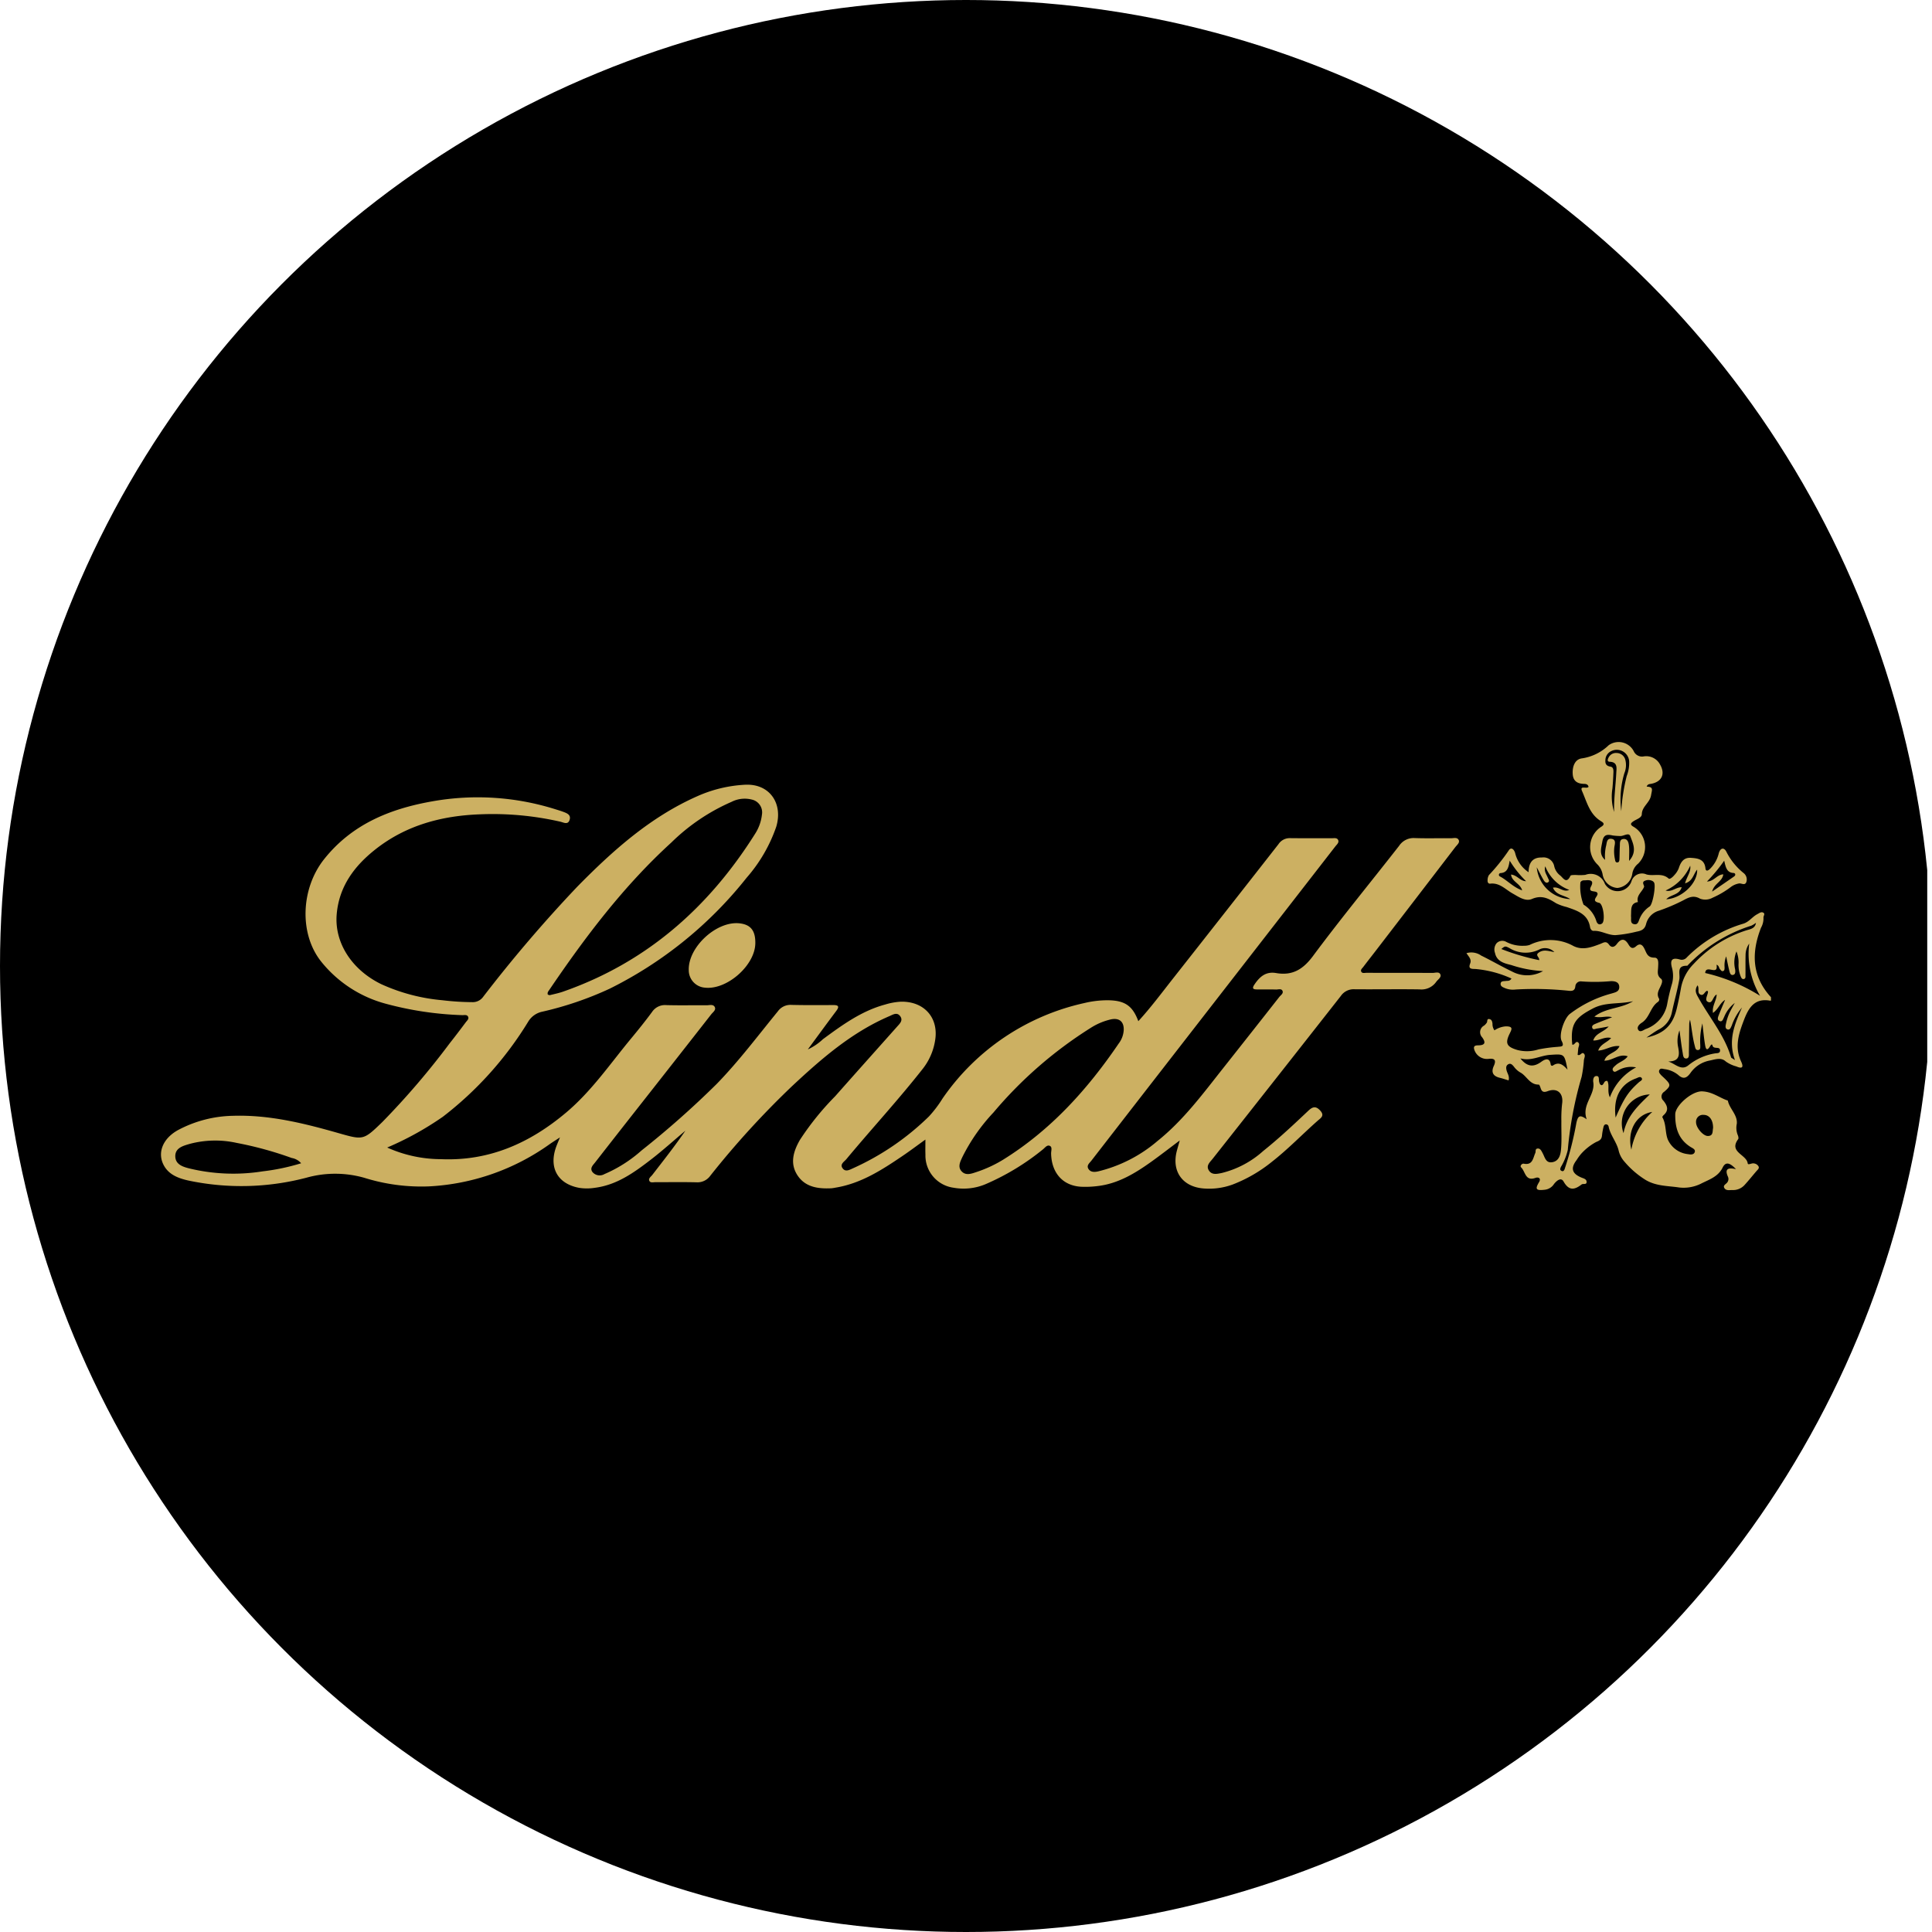 <?xml version='1.0' encoding='utf-8'?>
<svg xmlns="http://www.w3.org/2000/svg" viewBox="0 0 300 300" width="300" height="300">
  <defs><clipPath id="bz_circular_clip"><circle cx="150.0" cy="150.0" r="150.0" /></clipPath></defs><g clip-path="url(#bz_circular_clip)"><rect x="-0.739" width="300" height="300" />
  <g>
    <path d="M275,155.349c-.039.013-.082.044-.118.038-2.442-.449-3.364,1.123-4.088,3.014-.8,2.088-1.48,4.154-.453,6.386.206.448.605,1.397-.735.802a4.986,4.986,0,0,1-1.624-.76c-.749-.696-1.682-.308-2.51-.146a4.712,4.712,0,0,0-2.974,1.922c-.561.781-1.101,1.056-1.917.301a4.235,4.235,0,0,0-2.168-.9c-.277-.052-.602-.177-.764.185-.118.263.055.483.216.671s.356.349.536.521c1.063,1.021,1.1,1.212.016,2.143a.864.864,0,0,0-.128,1.386c.626.771.896,1.501.014,2.267-.088.077-.204.259-.172.315.62,1.068.413,2.342.836,3.429a3.864,3.864,0,0,0,3.149,2.292c.363.069.84.12,1.018-.261.212-.455-.288-.648-.572-.822-1.938-1.187-2.466-3.018-2.43-5.126.023-1.332,2.583-3.612,4.189-3.539,1.519.069,2.525.884,3.761,1.355.077.029.21.054.22.101.269,1.272,1.517,2.185,1.389,3.569a3.013,3.013,0,0,0,.119,1.691c.1.209.194.565.09.706-1.496,2.024,1.308,2.373,1.483,3.761.039.308.594-.05.914-.002a.976.976,0,0,1,.736.416c.208.332-.062.521-.253.741-.625.721-1.218,1.47-1.861,2.174a2.393,2.393,0,0,1-1.894.811c-.445-.013-.989.144-1.266-.311-.269-.441.292-.608.47-.903a.85.85,0,0,0,.098-.828c-.453-1.003-.288-1.562,1.238-1.202-.851-.881-1.558-1.3-2.075-.244-.718,1.463-2.167,1.88-3.401,2.518a6.078,6.078,0,0,1-3.364.57c-1.807-.274-3.74-.179-5.444-1.33a13.775,13.775,0,0,1-3.019-2.658,3.954,3.954,0,0,1-.911-1.707c-.299-1.336-1.286-2.392-1.563-3.744a.418.418,0,0,0-.442-.363c-.24.028-.321.255-.366.455a9.498,9.498,0,0,0-.216,1.222c-.052.594-.272.812-.91,1.062a8.606,8.606,0,0,0-2.301,1.799,6.95,6.95,0,0,0-.729.996c-.974,1.264-.749,2.111.737,2.728.344.143.802.233.808.672.006.505-.541.217-.778.401-1.102.854-1.965,1.012-2.802-.461-.414-.729-1.123-.072-1.493.404a1.947,1.947,0,0,1-1.492.883c-1.305.148-1.463-.113-.816-1.193.349-.582-.09-.825-.569-.652-1.581.573-1.556-.997-2.211-1.623-.256-.244.133-.636.392-.585,1.399.277,1.435-.852,1.798-1.65.11-.242-.059-.657.355-.701.395-.042.558.299.723.591.02.036.035.075.056.112.354.623.477,1.572,1.479,1.421,1.078-.163,1.31-1.158,1.384-1.991.129-1.442.035-2.903.055-4.356a20.173,20.173,0,0,1,.113-2.734c.241-1.595-.723-2.52-2.224-1.958-.637.238-.931.117-1.118-.491-.06-.194-.189-.529-.278-.526-1.426.042-1.87-1.368-2.892-1.893a3.331,3.331,0,0,1-.991-.915c-.219-.254-.471-.549-.84-.356-.4.209-.372.599-.272.988.121.469.484.886.305,1.528-.467-.141-.91-.296-1.364-.406-1.045-.253-1.383-.849-.932-1.841.351-.773.248-1.205-.74-1.106a2.068,2.068,0,0,1-2.311-1.5c-.156-.596.342-.587.689-.594,1.111-.024,1.073-.522.554-1.243a1.16,1.16,0,0,1,.301-1.823,1.936,1.936,0,0,0,.415-.451c.139-.2-.036-.683.465-.544.327.091.383.405.424.701a1.649,1.649,0,0,0,.305,1.032,3.612,3.612,0,0,1,1.722-.615c1.247-.021.965.457.632,1.141-.728,1.492-.448,2.027,1.163,2.514a5.88,5.88,0,0,0,3.308-.075,23.619,23.619,0,0,1,2.964-.399c.539-.069,1.138.035.648-.915-.487-.942.391-3.474,1.243-4.178a18.546,18.546,0,0,1,6.498-3.191c.553-.173,1.231-.273,1.201-1.039-.031-.785-.731-.885-1.293-.88a27.585,27.585,0,0,1-4.563.041.841.841,0,0,0-.968.784c-.071.627-.441.724-.961.675a51.267,51.267,0,0,0-8.312-.202,3.286,3.286,0,0,1-1.599-.194c-.338-.151-.783-.284-.724-.738.055-.423.497-.345.816-.395.272-.042.594.064.868-.378a17.026,17.026,0,0,0-5.599-1.482c-.661-.008-1.139-.023-.82-.843.261-.67-.228-1.072-.573-1.613a2.665,2.665,0,0,1,2.296.378c1.607.785,3.155,1.69,4.768,2.463a4.988,4.988,0,0,0,4.83-.058,18.627,18.627,0,0,1-4.921-.934c-.934-.244-2.249-.476-2.538-1.88a1.55,1.55,0,0,1,.245-1.512,1.229,1.229,0,0,1,1.505-.206,5.392,5.392,0,0,0,2.77.597,2.631,2.631,0,0,0,.855-.125,7.31,7.31,0,0,1,6.788.155c1.422.723,2.816.205,4.152-.302.535-.203.925-.54,1.383.089.42.576.88.369,1.224-.095.661-.892,1.245-.866,1.804.08.298.504.626.769,1.179.28.678-.599,1.056-.125,1.33.451.316.663.47,1.316,1.512,1.314.72-.002.602.873.583,1.435-.022.654-.238,1.311.429,1.825.296.229.182.62.057.934-.283.71-.847,1.366-.329,2.207a.483.483,0,0,1-.145.443c-1.225.801-1.315,2.478-2.568,3.272-.352.223-.833.674-.51,1.129.288.405.766.004,1.125-.156A5.099,5.099,0,0,0,258.9,155.8a32.023,32.023,0,0,1,.758-3.15,4.799,4.799,0,0,0-.056-2.447c-.3-1.185.084-1.53,1.21-1.224a1.022,1.022,0,0,0,1.12-.319,20.558,20.558,0,0,1,8.811-5.244c.892-.299,1.365-1.069,2.137-1.467.294-.152.599-.416.923-.231.345.197-.014.525.028.794a2.93,2.93,0,0,1-.381,1.544c-1.518,3.882-1.44,7.548,1.548,10.792Zm-21.413.118c-2.235.504-4.278.099-6.238,1.124-2.769,1.449-3.521,2.4-3.207,5.615.397.125.522-.679.933-.317.288.253.025.627-.007.946-.032.324-.063.649-.093.955.434.214.614-.462.928-.217.357.28.088.692.045,1.045a18.871,18.871,0,0,1-.353,2.586,58.715,58.715,0,0,0-2.149,11.349,9.061,9.061,0,0,1-1.065,2.642c-.102.239-.212.485.108.628.244.11.37-.046.461-.267a51.815,51.815,0,0,0,1.839-7.248c.245-.988.464-1.312,1.594-.501-.834-2.312,1.35-3.753,1.019-5.774-.054-.331.002-.979.542-.947.456.027.269.614.382.946.067.195.098.404.367.476.401-.035.334-.787.903-.652.365.727-.074,1.556.386,2.539a8.632,8.632,0,0,1,4.077-4.652,3.99,3.99,0,0,0-2.724.422c-.281.109-.633.475-.871.076-.197-.332.168-.591.41-.818.551-.517,1.374-.702,1.88-1.4-1.378-.464-2.34.692-3.628.679.385-1.217,1.866-1.152,2.352-2.26-1.214-.149-2.134.628-3.31.693.355-1.038,1.389-1.238,2.003-1.956-1.026-.258-1.824.45-2.775.383.386-1.164,1.604-1.272,2.4-2.17-.766.136-1.292.239-1.821.32-.261.04-.626.274-.738-.142-.093-.343.267-.496.521-.603.816-.343,1.647-.65,2.563-1.007-.901-.282-1.712.169-2.748-.102C249.404,156.444,251.646,156.664,253.587,155.467Zm15.817,9.145c-1.133-3.145-.007-5.652,1.091-8.169a8.815,8.815,0,0,0-1.594,2.816c-.145.275-.253.727-.674.582-.392-.135-.28-.582-.218-.879a7.911,7.911,0,0,1,.481-1.538c.253-.581.586-1.126.884-1.687a5.225,5.225,0,0,0-1.647,2.171c-.162.298-.27.858-.749.622-.408-.202-.177-.673-.045-1.011.298-.76.626-1.508.942-2.26-.823.503-1.026,1.432-1.889,2.026-.163-1.101.553-1.897.577-2.855-.62.292-.606,1.447-1.313,1.163-.641-.258-.082-1.023-.03-1.566.005-.056-.07-.12-.111-.185-.429.088-.535.881-1.104.579-.494-.263-.091-.916-.408-1.419-.569.829-.149,1.412.189,2.021,1.692,3.042,4.002,5.748,5.012,9.163C268.824,164.271,268.978,164.318,269.404,164.613ZM264.782,151.09a27.809,27.809,0,0,1,8.521,3.54,12.811,12.811,0,0,1-1.684-8.116,3.128,3.128,0,0,0-.567,1.78c-.027,1.037-.003,2.076-.015,3.114-.003.233.058.556-.265.616-.305.057-.403-.24-.498-.461a4.668,4.668,0,0,1-.317-1.828,4.552,4.552,0,0,0-.32-1.998,4.578,4.578,0,0,0-.205,2.786c.039.326.079.761-.305.857-.427.106-.52-.342-.598-.645-.172-.663-.297-1.338-.49-2.234a3.789,3.789,0,0,0-.244,1.75c-.021.199.018.447-.224.53-.247.085-.352-.138-.491-.288-.186-.201-.139-.567-.537-.69C266.846,151.625,264.886,149.669,264.782,151.09Zm-2.351,7.247a2.981,2.981,0,0,0-.126.581c-.025,1.492-.027,2.985-.055,4.477-.007.358.083.903-.346.963-.558.079-.556-.537-.621-.901-.188-1.04-.304-2.093-.493-3.459a4.571,4.571,0,0,0-.216,2.565c.256,1.272.238,2.246-1.529,2.264,1.09.34,2.006,1.494,3.11.604a8.816,8.816,0,0,1,4.148-1.86c.307-.053.774.017.786-.431.021-.766-1.021-.106-1.187-.822-.072-.31-.278.004-.376.167-.553.922-.697.161-.763-.232-.175-1.032-.265-2.078-.416-3.343a10.833,10.833,0,0,0-.326,3.397c-.016.274.077.669-.29.736-.456.083-.492-.362-.573-.66C262.804,161.062,262.702,159.702,262.431,158.337Zm10.234-15.04a4.034,4.034,0,0,1-.725.443,23.26,23.26,0,0,0-9.936,6.223c-1.745-.058-1.079,1.21-1.24,2.113-.305,1.714-.789,3.395-1.151,5.1a3.804,3.804,0,0,1-2.033,2.677c-.671.367-1.285.837-1.924,1.26,2.746-.599,4.09-1.922,4.702-4.473q.378-1.573.654-3.17a7.117,7.117,0,0,1,1.979-3.792,18.887,18.887,0,0,1,8.219-5.226C271.803,144.27,272.53,144.181,272.665,143.297ZM236.084,164.345c1.048,1.326,2.043,1.405,3.254.525.395-.287,1.279-.836,1.45.4a.226.226,0,0,0,.372.168c.89-.603,1.55-.132,2.241.664-.489-2.519-.484-2.443-2.694-2.304C239.181,163.894,237.79,164.816,236.084,164.345Zm14.791,9.191c1.351-3.085,1.951-3.981,3.612-5.481.203-.183.632-.348.442-.645-.217-.34-.611-.055-.901.05C251.61,168.335,250.469,170.446,250.875,173.536Zm5.3-3.593a4.487,4.487,0,0,0-4.075,6.013C252.614,173.314,254.325,171.729,256.175,169.943Zm9.831,5.231c.021-1.232-.565-2.054-1.451-2.053a1.061,1.061,0,0,0-1.192,1.142c-.014.825,1.093,2.146,1.846,2.133C266.078,176.381,265.896,175.627,266.006,175.174Zm-9.443-2.51c-2.48.369-3.953,2.902-3.248,5.86A10.208,10.208,0,0,1,256.564,172.664Zm-15.203-24.826a2.014,2.014,0,0,0-2.213-.465,4.787,4.787,0,0,1-4.758-.15c-.681-.355-.701-.317-1.264.139a34.95,34.95,0,0,0,5.869,1.728c.126-.417-.628-.721-.125-1.121C239.664,147.336,240.519,147.711,241.361,147.838Z" fill="#ccb062" />
    <path d="M60.123,178.189a20.452,20.452,0,0,0,8.35,1.806c7.478.322,13.781-2.484,19.414-7.22,3.968-3.336,6.847-7.579,10.105-11.51,1.114-1.345,2.212-2.707,3.247-4.112a2.41,2.41,0,0,1,2.215-1.08c2.082.059,4.167.008,6.25.026.439.004,1.026-.201,1.273.252.258.475-.275.818-.539,1.155q-6.381,8.156-12.786,16.294-2.62,3.337-5.228,6.683c-.345.445-.889.911-.41,1.53a1.46,1.46,0,0,0,1.832.305,21.242,21.242,0,0,0,5.772-3.673,141.292,141.292,0,0,0,11.675-10.336c3.43-3.524,6.376-7.459,9.481-11.256A2.408,2.408,0,0,1,122.89,156.04c2.166.052,4.333.035,6.5.025.834-.004.967.244.46.919-1.419,1.89-2.811,3.8-4.412,5.971a8.843,8.843,0,0,0,2.356-1.596c2.99-2.199,5.983-4.386,9.65-5.375a10.165,10.165,0,0,1,2.451-.442c3.663-.072,5.956,2.566,5.283,6.164a9.473,9.473,0,0,1-1.835,4.184c-3.8,4.846-7.981,9.37-11.918,14.1-.343.412-1.071.795-.564,1.449.451.583,1.072.2,1.6-.032a40.714,40.714,0,0,0,11.796-8.058,18.578,18.578,0,0,0,2.104-2.778,36.196,36.196,0,0,1,22.069-14.83,15.212,15.212,0,0,1,3.59-.421c2.624.025,3.843.833,4.738,3.249,1.935-2.111,3.613-4.372,5.353-6.581q8.224-10.438,16.41-20.905a2.078,2.078,0,0,1,1.781-.937c2.166.028,4.333.004,6.5.014.359.002.837-.116.997.312.146.389-.232.676-.456.966q-13.352,17.198-26.707,34.394-5.586,7.194-11.165,14.394c-.292.377-.808.749-.449,1.295.339.516.918.495,1.475.376a22.193,22.193,0,0,0,9.249-4.732c4.006-3.209,7.022-7.304,10.17-11.281q4.375-5.527,8.729-11.072c.224-.284.664-.542.511-.929-.168-.424-.663-.221-1.013-.23-.999-.027-2-.009-3-.016-.607-.004-.732-.193-.365-.743.813-1.217,1.761-2.079,3.379-1.799,2.51.434,4.17-.551,5.723-2.644,4.311-5.808,8.914-11.4,13.368-17.103a2.697,2.697,0,0,1,2.416-1.214c1.873.068,3.75.007,5.625.028.431.005,1.027-.208,1.234.311.16.401-.293.741-.539,1.062q-6.186,8.071-12.385,16.133c-.633.825-1.28,1.639-1.905,2.47-.165.219-.48.447-.312.752.163.294.528.168.804.169,3.417.008,6.834-.003,10.25.017.424.003,1.046-.254,1.234.258.162.441-.399.76-.656,1.125a2.802,2.802,0,0,1-2.581,1.173c-3.374-.053-6.75.013-10.125-.02a2.401,2.401,0,0,0-2.105,1.042q-9.933,12.665-19.912,25.293c-.396.503-1.034,1.021-.607,1.752.474.811,1.311.581,2.036.441a14.968,14.968,0,0,0,6.439-3.423c2.441-1.95,4.715-4.088,6.982-6.23.669-.633,1.168-.794,1.859-.041.745.811.069,1.172-.409,1.594-2.369,2.092-4.562,4.38-7.056,6.333a22.551,22.551,0,0,1-6.129,3.559,10.626,10.626,0,0,1-4.419.62c-3.337-.221-5.093-2.636-4.25-5.843.113-.43.24-.856.454-1.618-1.636,1.226-2.997,2.285-4.398,3.288-2.556,1.829-5.22,3.45-8.444,3.802a14.98,14.98,0,0,1-2.491.096c-2.825-.167-4.576-2.147-4.642-5.157-.009-.402.207-.967-.16-1.17-.465-.257-.799.297-1.147.554a37.666,37.666,0,0,1-8.946,5.406,8.819,8.819,0,0,1-4.905.518,5.043,5.043,0,0,1-4.357-5.132c-.025-.699-.004-1.399-.004-2.344-1.315.945-2.426,1.782-3.577,2.561-3.213,2.177-6.468,4.277-10.414,4.91a5.545,5.545,0,0,1-.617.093c-2.033.094-4.015-.157-5.235-1.979-1.237-1.849-.67-3.745.354-5.528A42.979,42.979,0,0,1,129.68,170.23c3.194-3.615,6.414-7.207,9.619-10.812.412-.464.968-.958.484-1.622-.496-.681-1.122-.248-1.687-.005-5.845,2.513-10.541,6.6-15.118,10.877a135.486,135.486,0,0,0-12.686,13.903,2.442,2.442,0,0,1-2.131,1.017c-2.124-.052-4.25-.013-6.375-.02-.323-.001-.762.133-.935-.169-.23-.399.217-.672.429-.946,1.748-2.258,3.518-4.5,5.147-6.88-1.793,1.511-3.534,3.088-5.39,4.516-2.611,2.009-5.29,3.935-8.715,4.358a7.791,7.791,0,0,1-2.363.005c-3.275-.594-4.715-3.005-3.672-6.161.153-.462.356-.907.663-1.677-.695.455-1.137.727-1.56,1.024a35.348,35.348,0,0,1-18.724,6.58,29.661,29.661,0,0,1-10.11-1.334,16.552,16.552,0,0,0-8.922-.025,39.776,39.776,0,0,1-18.439.442c-1.562-.36-3.075-.929-3.838-2.503-.937-1.933.009-4.097,2.349-5.353a18.851,18.851,0,0,1,8.389-2.182c5.662-.192,11.072,1.149,16.451,2.682,3.878,1.105,3.891,1.118,6.825-1.721a121.123,121.123,0,0,0,10.456-12.22c.852-1.076,1.681-2.17,2.502-3.27.188-.252.532-.513.353-.867s-.594-.222-.91-.236A51.71,51.71,0,0,1,59.82,155.837a19.206,19.206,0,0,1-9.885-6.444c-3.496-4.297-3.265-11.383.404-15.992,4.303-5.405,10.208-7.814,16.782-8.968a40.143,40.143,0,0,1,19.129,1.231c.397.124.797.242,1.187.387.601.223,1.279.473,1,1.293-.262.77-.936.363-1.397.256a47.07,47.07,0,0,0-12.402-1.156c-5.963.203-11.539,1.668-16.31,5.42-3.279,2.578-5.664,5.748-6.043,10.077-.386,4.404,2.313,8.642,6.927,10.885a29.038,29.038,0,0,0,9.499,2.492,40.681,40.681,0,0,0,4.609.294,1.981,1.981,0,0,0,1.702-.821,216.003,216.003,0,0,1,14.667-17.158c5.508-5.595,11.329-10.801,18.64-14.019a20.746,20.746,0,0,1,7.359-1.76c3.803-.2,5.925,2.884,4.853,6.505a23.708,23.708,0,0,1-4.606,7.936,62.665,62.665,0,0,1-21.265,17.229,52.459,52.459,0,0,1-10.505,3.58,3.326,3.326,0,0,0-2.137,1.528,54.304,54.304,0,0,1-13.257,14.774A48.164,48.164,0,0,1,60.123,178.189Zm24.943-23.745c.1.025.227.102.33.077.686-.167,1.383-.311,2.048-.544,12.959-4.533,22.617-13.066,29.832-24.544a6.852,6.852,0,0,0,1.034-2.915,2.036,2.036,0,0,0-1.559-2.359,4.498,4.498,0,0,0-3.157.352,31.02,31.02,0,0,0-9.355,6.322c-7.4,6.746-13.373,14.668-18.962,22.905C85.139,153.941,84.956,154.133,85.066,154.444Zm89.424,5.518c.058-1.3-.672-1.937-1.951-1.681a9.964,9.964,0,0,0-3.203,1.346,64.912,64.912,0,0,0-15.078,13.128,28.72,28.72,0,0,0-4.83,6.926c-.329.725-.752,1.508-.106,2.205.634.684,1.473.383,2.225.132a19.819,19.819,0,0,0,4.188-1.924c7.42-4.602,13.121-10.916,17.977-18.058A3.785,3.785,0,0,0,174.49,159.962ZM46.76,180.63a2.465,2.465,0,0,0-1.464-.819,55.63,55.63,0,0,0-8.528-2.338,15.396,15.396,0,0,0-7.282.142c-1.03.303-2.291.616-2.267,1.942.024,1.302,1.243,1.65,2.307,1.908a29.069,29.069,0,0,0,11.258.422A33.379,33.379,0,0,0,46.76,180.63Z" fill="#ccb062" />
    <path d="M237.36,135.436c.011-1.48.619-2.317,2.075-2.286a1.702,1.702,0,0,1,1.888,1.281,2.499,2.499,0,0,0,.887,1.472c.47.325,1.002,1.484,1.646.093.066-.142.536-.123.82-.133a8.097,8.097,0,0,0,1.494-.014,2.33,2.33,0,0,1,3.033,1.391,2.286,2.286,0,0,0,4.119-.347,1.699,1.699,0,0,1,2.334-1.112c1.119.312,2.399-.305,3.447.638.193.173.667-.263.903-.548a3.329,3.329,0,0,0,.666-1.039c.302-.957.771-1.704,1.89-1.628,1.053.072,2.109.196,2.259,1.625.06.571.451.341.706.088a5.009,5.009,0,0,0,1.347-2.353c.244-.964.859-1.022,1.213-.273a9.953,9.953,0,0,0,2.689,3.299,1.264,1.264,0,0,1,.395,1.371c-.212.578-.724.187-1.096.217a2.921,2.921,0,0,0-1.354.589,13.891,13.891,0,0,1-2.793,1.633,2.36,2.36,0,0,1-1.942.148c-.995-.573-1.728-.225-2.616.258a28.863,28.863,0,0,1-3.773,1.607,2.886,2.886,0,0,0-1.989,2.053c-.203.813-.685,1.06-1.493,1.203a19.434,19.434,0,0,1-3.274.538c-1.199.01-2.2-.724-3.383-.663-.314.016-.507-.303-.557-.597-.346-2.052-2.018-2.544-3.636-3.104a7.729,7.729,0,0,1-1.639-.589c-1.171-.745-2.23-1.312-3.743-.665-1.024.438-2.068-.325-3.021-.86-1.099-.616-2.001-1.687-3.457-1.516-.312.037-.437-.239-.414-.503a1.568,1.568,0,0,1,.208-.827,30.256,30.256,0,0,0,3.053-3.796c.364-.616.827-.259,1.017.364A4.944,4.944,0,0,0,237.36,135.436Zm15.907,6.686a1.342,1.342,0,0,0,.002.242c.046.426-.155,1.006.461,1.139.623.135.698-.455.872-.853a4.2,4.2,0,0,1,1.552-1.889c.486-.322.993-3.242.686-3.723a.674.674,0,0,0-.371-.29,1.338,1.338,0,0,0-1.196.093c-.33.276.097.678.013.888-.315.781-1.232,1.312-.95,2.344C253.159,140.26,253.309,141.177,253.266,142.122Zm-7.006-5.434c-.205.029-.616-.079-.856.317a7.736,7.736,0,0,0,.487,3.467,4.569,4.569,0,0,1,2.003,2.596c.134.392.465.635.877.325.529-.398.182-3.06-.455-3.199-1.311-.287-.255-.924-.249-1.378.01-.719-1.633-.008-.999-1.204C247.446,136.9,247.18,136.603,246.26,136.688Zm15.394.479c.27-1.072.955-1.775.799-2.742a7.581,7.581,0,0,1-3.826,3.854c.957.285,1.58-.512,2.505-.509-.38,1.244-1.709,1.115-2.393,1.868,2.432-.141,4.9-2.519,4.791-4.599C262.944,135.712,262.893,136.801,261.654,137.167Zm-23.028-2.501a5.419,5.419,0,0,0,5.196,4.944c-.925-.626-2.188-.583-2.681-1.77.939-.228,1.578.786,2.53.342a6.35,6.35,0,0,1-3.722-3.666c-.237.752.173,1.219.381,1.748.098.25.384.565.024.754-.307.162-.544-.152-.686-.397C239.323,136.028,239.018,135.411,238.625,134.667Zm28.964,1.102c-.143,1.132-1.416,1.406-1.733,2.678,1.305-.897,2.36-1.616,3.407-2.347.307-.214.195-.528-.076-.542-1.072-.056-1.216-.893-1.458-1.907a26.102,26.102,0,0,1-2.674,3.231C266.154,136.863,266.597,135.811,267.589,135.769Zm-33.167-2.133c-.181,1.11-.376,1.855-1.397,1.936a.274.274,0,0,0-.095.533c1.147.611,2.028,1.654,3.428,2.155-.303-1.093-1.597-1.33-1.727-2.459.979.094,1.41,1.036,2.336,1.03A16.374,16.374,0,0,1,234.422,133.636Z" fill="#ccb062" />
    <path d="M246.668,122.171c-.087-.38-.39-.447-.676-.451-1.01-.015-1.699-.397-1.779-1.49-.083-1.145.303-2.325,1.419-2.469a7.576,7.576,0,0,0,4.164-2.042,2.647,2.647,0,0,1,3.882.909,1.413,1.413,0,0,0,1.578.823,2.417,2.417,0,0,1,2.516,1.268c.85,1.466.272,2.692-1.411,2.996-.242.044-.505.025-.67.428,1.093.042.834.464.686,1.34-.202,1.194-1.404,1.728-1.438,2.951-.015.553-.808.765-1.289,1.086-.43.287-.601.528.025.871a3.644,3.644,0,0,1,.699,5.712,2.479,2.479,0,0,0-.906,1.537,2.601,2.601,0,0,1-2.327,2.242,2.51,2.51,0,0,1-2.289-2.115,2.892,2.892,0,0,0-.854-1.585,3.763,3.763,0,0,1,.665-5.817c.664-.419.229-.671-.124-.892-1.718-1.074-2.142-2.97-2.876-4.631C245.235,121.873,246.441,122.573,246.668,122.171Zm5.084,3.789a29.437,29.437,0,0,1,.848-5.475,5.649,5.649,0,0,0,.375-2.313,1.928,1.928,0,0,0-2.78-1.541,1.578,1.578,0,0,0-.911,1.384c-.046.584.138.926.782,1.025.465.071.48.533.466.905q-.046,1.241-.154,2.479a7.939,7.939,0,0,0,.262,3.66c-.054-2.041.236-4.055.337-6.08.036-.719.248-1.669-1.031-1.72-.44-.018-.299-.416-.155-.672a1.271,1.271,0,0,1,1.235-.687,1.409,1.409,0,0,1,1.325.959,3.286,3.286,0,0,1-.126,2.19A14.215,14.215,0,0,0,251.752,125.96Zm-2.515,7.565a7.098,7.098,0,0,1,.139-2.111c.141-.485.075-1.252.832-1.163.797.094.534.822.464,1.313a5.663,5.663,0,0,0,.097,1.854c.043.236.065.544.411.497.245-.033.279-.292.287-.495.029-.663.023-1.328.061-1.991.027-.475-.093-1.135.616-1.154.631-.017.753.613.804,1.09.072.667.018,1.348.018,2.317,1.302-1.471.594-2.727.185-3.841-.236-.644-1.052.036-1.608-.024a10.077,10.077,0,0,1-1.114-.085c-.868-.194-1.422-.181-1.624.968C248.622,131.742,248.282,132.685,249.237,133.525Z" fill="#ccb062" />
    <path d="M117.286,146.478c-.046,3.449-4.449,7.299-7.868,6.881a2.709,2.709,0,0,1-2.466-2.675c-.15-3.58,4.293-7.704,7.876-7.31C116.567,143.565,117.313,144.506,117.286,146.478Z" fill="#ccb062" />
  </g>
</g></svg>